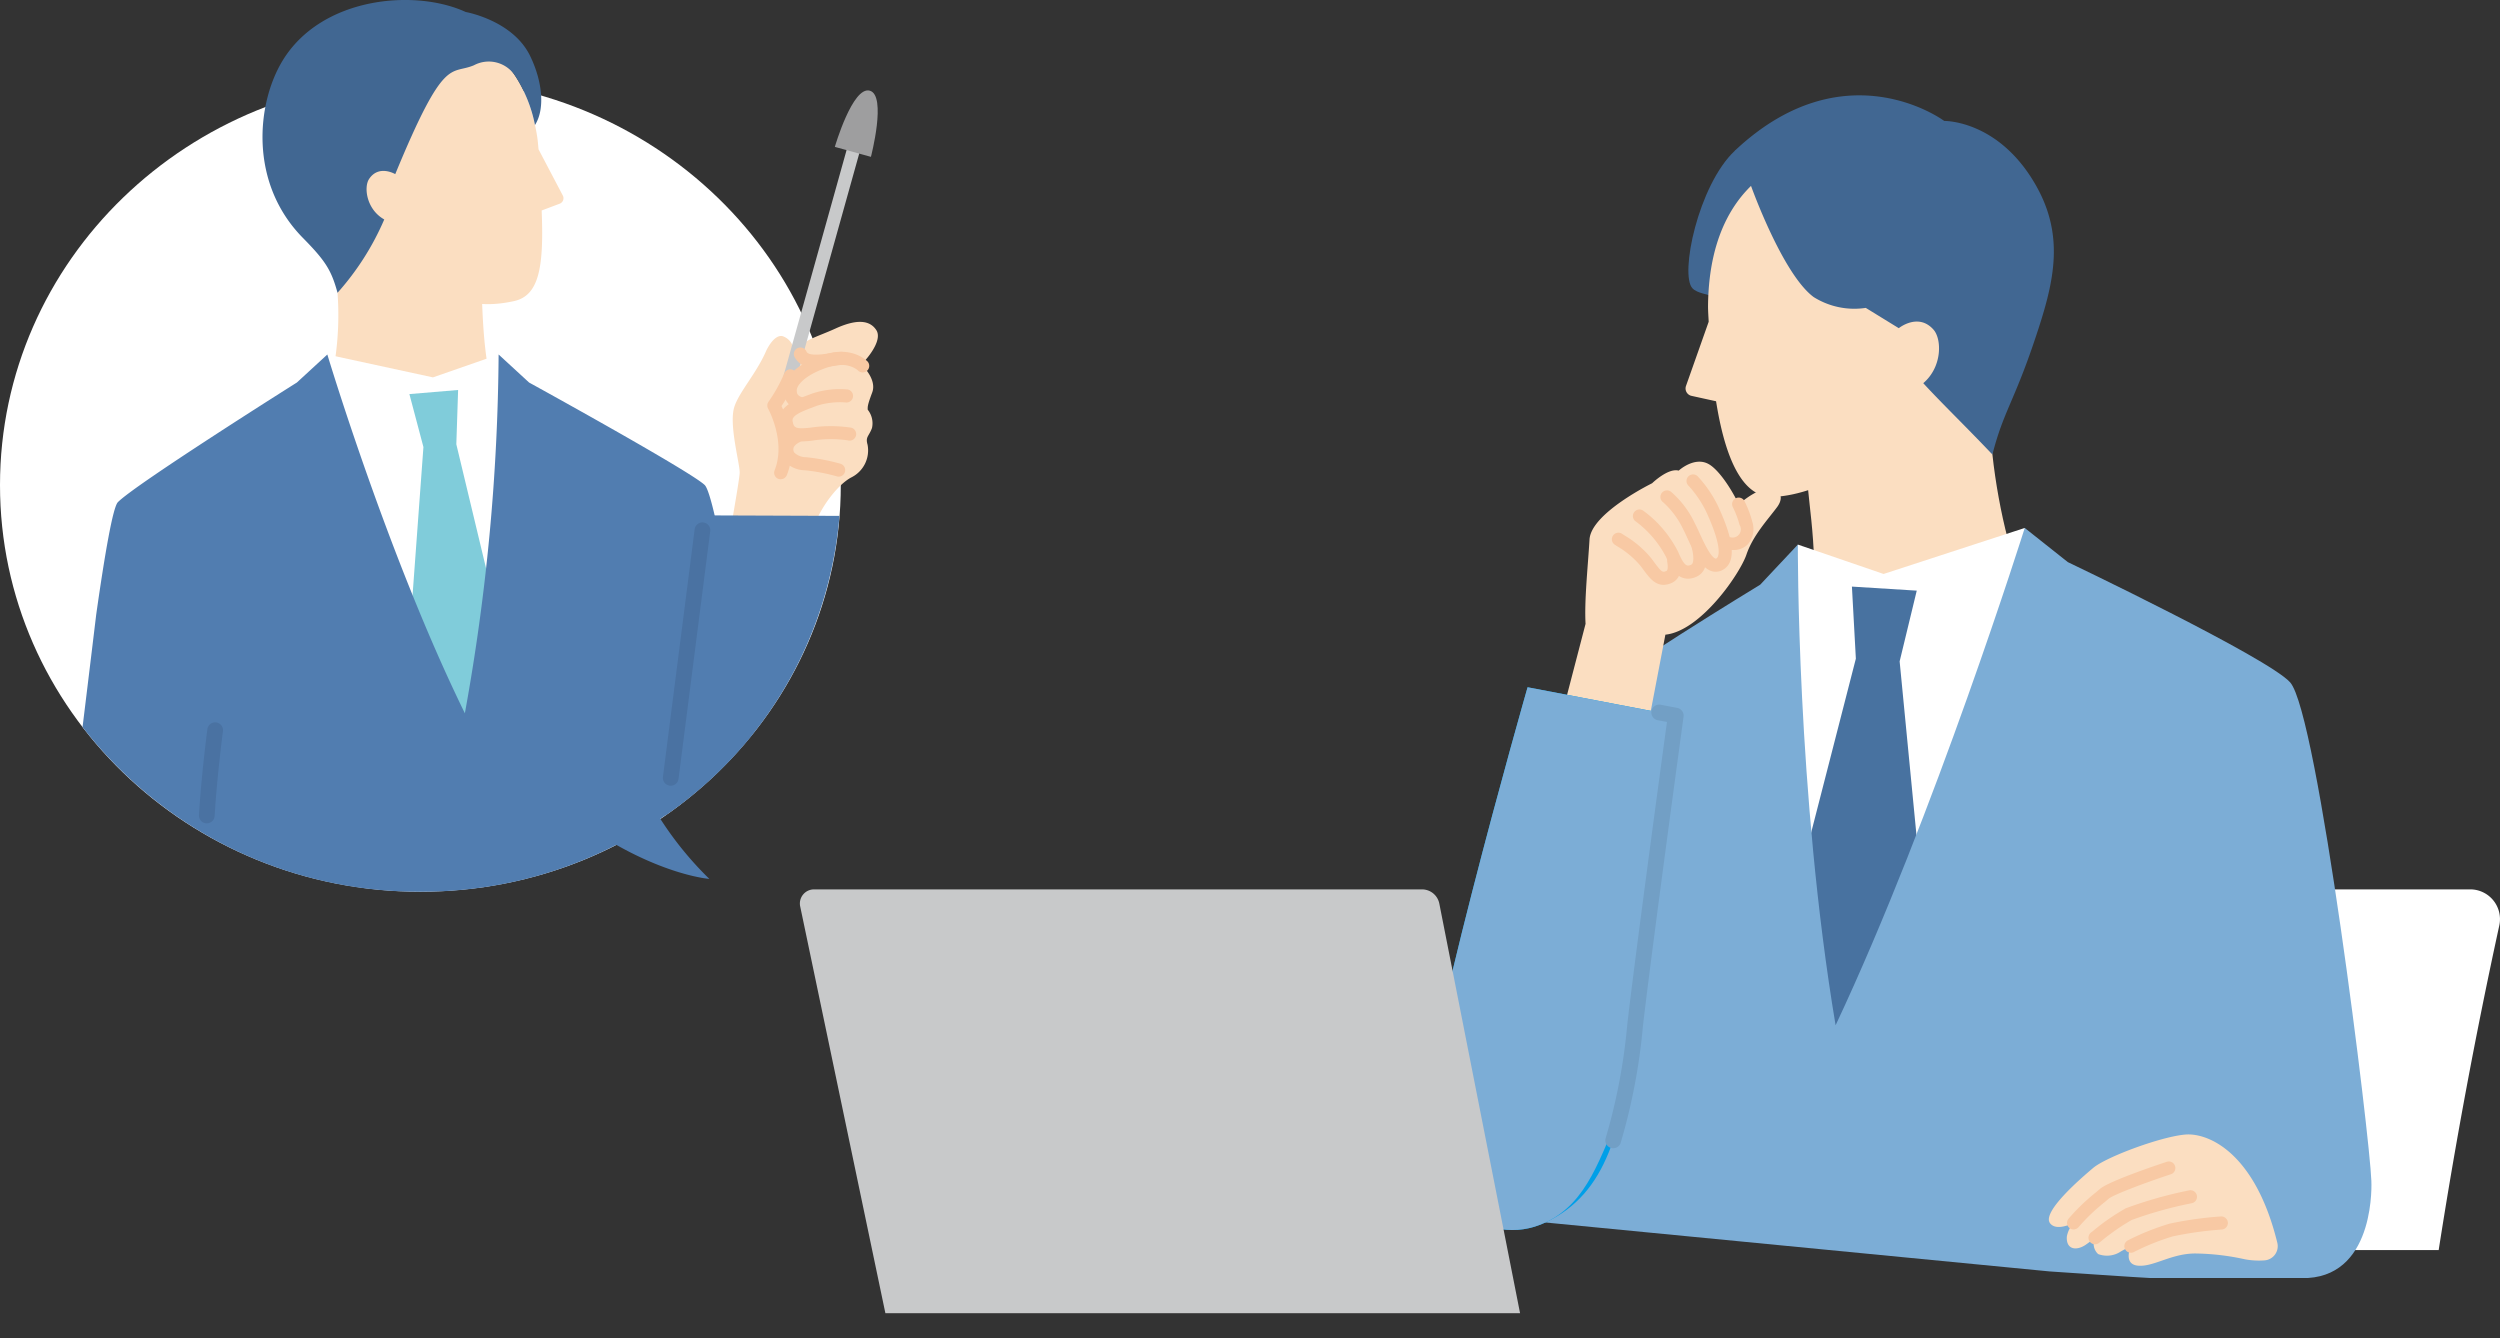 <svg data-name="グループ 10456" xmlns="http://www.w3.org/2000/svg" width="304.66" height="163.109"><rect width="100%" height="100%" fill="#333333" stroke="none"/><defs><clipPath id="a"><path data-name="長方形 4543" fill="none" d="M0 0h304.66v163.109H0z"/></clipPath></defs><g data-name="グループ 10455" clip-path="url(#a)"><path data-name="パス 42955" d="M208.789 36.189c-.644-.362-1.945-.422-2.542-1.058-1.566-1.67.707-12.567 5.175-16.772h6.693v17.83z" fill="#416792"/><path data-name="パス 42956" d="M247.304 71.873c-1.778-1.538-3.763-9.642-4.5-16.483l-1.115-11.909-22.75 2.33 1.408 13.926c.332 3.67 1.9 13.319-.932 17.953l12.653 9.813z" fill="#fbdec1"/><path data-name="パス 42957" d="M219.095 66.364l10.444 3.583 17.208-5.61 2.153 11.24-15.7 52.734h-16.187l-2.442-52.035z" fill="#fff"/><path data-name="パス 42958" d="M234.226 108.758l-2.728-28.159 2.085-8.621-7.9-.493.48 8.781-6.847 26.645 1.413 21.183h9.1z" fill="#4872a0"/><path data-name="パス 42959" d="M304.575 112.782a3.631 3.631 0 00-3.549-4.4h-65.261a4.536 4.536 0 00-4.47 3.745c-1.157 6.528-3.66 21.139-6.414 40.208h72.307a674.92 674.92 0 017.387-39.554" fill="#fff"/><path data-name="パス 42960" d="M249.696 154.934l-69.222-6.719v-9.023s11.145-51.688 13.071-54.024 20.962-13.917 20.962-13.917l4.587-4.886s-.157 30.227 4.6 58.58c12.058-25.637 23.05-60.607 23.05-60.607l5.252 4.165s24.376 11.632 27.088 14.648c3.372 3.75 9.732 55.513 9.9 60.752 0 0 .61 11.316-7.719 11.838h-19.282c-.492 0-12.294-.806-12.294-.806" fill="#7cadd6"/><path data-name="パス 42961" d="M214.292 59.852a9.926 9.926 0 00-2.391 1.624c-.978-2.044-2.513-4.307-3.728-4.949-1.722-.909-3.6.822-3.6.822-1.3-.346-3.241 1.542-3.241 1.542s-7.439 3.644-7.627 6.851-.643 7.417-.483 10.283L189.8 89.167l10.429 2.39 2.722-14.213c4.308-.452 9.089-7.434 9.875-9.751s2.548-4.2 3.726-5.778-.04-2.757-2.264-1.963" fill="#fbdec1"/><path data-name="パス 42962" d="M231.675 49.284c-2.238 8.688-13.891 11.99-16.811 11.121-1.794-.534-4.327-2.612-5.736-11.506l-2.993-.658a.923.923 0 01-.673-1.21l2.765-7.823c-.03-.664-.086-1.341-.077-2.048.237-18.1 14.282-18.692 14.282-18.692s12.315-1.953 17.079 10.515c5.14 13.452-7.837 20.3-7.837 20.3" fill="#fbdec1"/><path data-name="パス 42963" d="M234.376 46.696c2.336-1.987 2.268-5.372 1.25-6.523-1.864-2.107-4.233-.179-4.233-.179l-4.022-2.473a9.331 9.331 0 01-6.346-1.317c-3.8-2.8-7.637-13.546-7.637-13.546l-1.966-4.3c13.431-12.64 25.51-3.619 25.51-3.619s6.133-.132 10.642 6.967c4.325 6.808 2.751 12.718.329 19.892-2.486 7.365-3.79 8.654-5.1 13.791-3.339-3.519-6.2-6.267-8.426-8.694" fill="#416792"/><path data-name="パス 42964" d="M204.215 87.212l-18.058-3.461s-13.735 47.934-12.974 56.292c.482 5.3 7.793 12.444 15.209 8.908s9.389-11.2 10.868-24.008c1.1-9.515 4.955-37.731 4.955-37.731" fill="#009fe8"/><path data-name="パス 42965" d="M204.215 87.212l-18.058-3.461s-13.735 47.934-12.974 56.292c.482 5.3 7.793 12.444 15.209 8.908 5.161-2.461 6.584-7.979 9.3-13.981s1.117-6.132 1.567-10.026c.23-1.989 1.025-8.264 1.025-8.264l3.93-29.467" fill="#7cadd6"/><path data-name="パス 42967" d="M107.896 160.029l-10.382-49.57a1.722 1.722 0 011.685-2.075h74.091a2.152 2.152 0 012.112 1.736l9.838 49.909z" fill="#c8c9ca"/><path data-name="パス 42968" d="M277.523 151.45c-2.7-11.007-8.417-13.415-11.2-13.189-2.927.237-9.624 2.708-11.243 4.071s-6.219 5.351-5.271 6.707c.529.756 1.75.528 2.889-.007a3.391 3.391 0 00-.824 1.656c-.11 1.545 1.081 1.768 2.195 1.071.278-.174.716-.512 1.239-.921a1.7 1.7 0 00.379 1.986 3.038 3.038 0 002.785-.327c.246-.14.676-.367 1.207-.629-.441 1.076-.447 2.2.77 2.36 1.9.244 4.093-1.473 7.068-1.473a29.476 29.476 0 016.022.7 9.227 9.227 0 002.443.138 1.734 1.734 0 001.541-2.141" fill="#fbdec1"/><path data-name="パス 42969" d="M205.714 70.522a1.98 1.98 0 01-.679-.119c-1.061-.384-1.583-1.571-1.964-2.438l-.041-.093a12.672 12.672 0 00-3.775-4.39.8.8 0 011.025-1.227 14.033 14.033 0 014.212 4.972l.041.094c.25.569.629 1.428 1.046 1.579.049.018.2.073.537-.095.242-.119.357-.773.071-1.963a.8.8 0 111.554-.373c.588 2.446-.172 3.4-.913 3.768a2.493 2.493 0 01-1.114.285" fill="#f8c9a4"/><path data-name="パス 42970" d="M202.716 71.272c-1.086 0-1.778-.938-2.452-1.852-.107-.145-.219-.3-.339-.456a10.784 10.784 0 00-2.8-2.362c-.154-.1-.285-.183-.383-.251a.8.8 0 01.908-1.315c.088.06.2.135.34.222a12.335 12.335 0 013.214 2.743c.124.164.24.321.351.471.962 1.307 1.068 1.308 1.528 1.1.153-.069.2-.486.106-1.014a.8.8 0 111.576-.267c.311 1.837-.507 2.5-1.022 2.737a2.479 2.479 0 01-1.022.246" fill="#f8c9a4"/><path data-name="パス 42971" d="M211.205 67.028a4.023 4.023 0 01-1.046-.148.8.8 0 11.416-1.543 1.007 1.007 0 001.417-1.37 11.341 11.341 0 00-.812-2.146.8.8 0 111.441-.69 12.68 12.68 0 01.927 2.474 2.821 2.821 0 01-.6 2.774 2.436 2.436 0 01-1.742.649" fill="#f8c9a4"/><path data-name="パス 42972" d="M209.094 69.678a1.7 1.7 0 01-.521-.082c-1.287-.41-2.148-2.291-2.907-3.95-.193-.422-.37-.811-.533-1.118a10.391 10.391 0 00-2.444-3.31.8.8 0 11.976-1.265 11.688 11.688 0 012.88 3.826c.175.33.367.748.574 1.2.463 1.013 1.325 2.9 1.938 3.092.028.009.05.016.121-.025.109-.063 1-.758-1.227-5.63a13.1 13.1 0 00-2.184-3.227.8.8 0 111.165-1.094 14.611 14.611 0 012.472 3.657c1.244 2.719 2.657 6.473.574 7.678a1.758 1.758 0 01-.886.247" fill="#f8c9a4"/><path data-name="パス 42973" d="M255.308 151.635a.8.8 0 01-.493-1.429l.214-.168a27.144 27.144 0 014.027-2.792 51.657 51.657 0 017.674-2.174.8.8 0 11.333 1.563 48.922 48.922 0 00-7.3 2.043 26.614 26.614 0 00-3.751 2.618l-.215.168a.794.794 0 01-.491.169" fill="#f8c9a4"/><path data-name="パス 42974" d="M252.694 149.828a.8.8 0 01-.628-1.292 24.549 24.549 0 013.365-3.242c.19-.159.353-.3.478-.405 1.08-.941 6.932-2.907 8.095-3.291a.8.8 0 11.5 1.517c-3.271 1.083-6.989 2.493-7.547 2.979-.131.114-.3.258-.5.425a23.362 23.362 0 00-3.135 3 .8.8 0 01-.629.306" fill="#f8c9a4"/><path data-name="パス 42975" d="M259.679 152.665a.8.8 0 01-.355-1.516 30.012 30.012 0 015.073-2.03 43.64 43.64 0 016.282-.879.8.8 0 01.106 1.595 42.891 42.891 0 00-6 .835 28.451 28.451 0 00-4.75 1.912.8.8 0 01-.354.083" fill="#f8c9a4"/><path data-name="パス 42976" d="M196.592 139.93a.959.959 0 01-.908-1.268 71.292 71.292 0 002.623-13.829c.977-8.457 4.167-31.95 4.835-36.851l-1.085-.208a.96.96 0 11.361-1.884l1.978.379a.959.959 0 01.77 1.072c-.039.282-3.867 28.316-4.953 37.712a72.911 72.911 0 01-2.714 14.226.958.958 0 01-.908.651" fill="#729fc5"/><path data-name="パス 42977" d="M102.461 59.117c0 27.366-22.937 49.551-51.231 49.551S0 86.483 0 59.117 22.937 9.566 51.231 9.566s51.231 22.185 51.231 49.551" fill="#fff"/><path data-name="パス 42978" d="M38.715 51.842a37.2 37.2 0 002.418-16.16l-.442-10.565 17.53-.733.459 10.729c.152 2.823.158 11.991 2.815 15.2l-8.66 7.169z" fill="#fbdec1"/><path data-name="パス 42979" d="M48.932 28.423c3.267 7.757 7.9 9.534 13.695 8.274 3.056-.665 3.667-4.084 3.382-11.046l2.2-.829a.709.709 0 00.378-.993l-2.96-5.635c-.051-.508-.082-1.028-.167-1.563-2.171-13.715-12.9-12.622-12.9-12.622s-9.566-.128-11.811 9.863c-2.423 10.779 8.183 14.551 8.183 14.551" fill="#fbdec1"/><path data-name="パス 42980" d="M56.749 1.461s5.733 1.005 7.846 5.34c1.556 3.194 1.816 6.536.6 8.435a17.2 17.2 0 00-2.45-6.045 3.836 3.836 0 00-4.978-1.243c-2.889 1.237-3.563-1.366-9.6 13.273 0 0-2.011-1.2-3.194.6-.666 1.016-.3 3.719 1.854 4.923a32.937 32.937 0 01-5.695 8.938c-.75-2.752-1.457-3.885-4.218-6.688-6.6-6.7-5.642-16.391-2.484-21.592C39.179-.42 50.583-1.382 56.748 1.46" fill="#416792"/><path data-name="パス 42981" d="M39.893 43.201l12.869 2.789 8-2.789 2.474 7.411.473 26.525-5.85 17.657-12.384-14.915-5.694-29.267z" fill="#fff"/><path data-name="パス 42982" d="M50.101 74.913l1.5-20.434-1.711-6.454 5.937-.5-.217 6.617 4.507 18.8 1.372 18.51-7.883.839z" fill="#80ccda"/><path data-name="パス 42983" d="M105.15 44.612a1.842 1.842 0 00-.166-.146l.149-.213c1.012-1.074 2.35-2.947 1.661-4.02-.787-1.225-2.375-1.386-4.985-.193-2.335 1.068-4.432 1.541-4.365 2.7l-.713.1a1.986 1.986 0 00-1.408-1.888c-1.076-.16-1.956 1.811-1.956 1.811-1.19 2.749-3.28 4.978-3.874 6.808-.7 2.142.672 6.9.648 8.038-.011.534-.5 3.419-1.009 6.343h10.12c.995-2.523 3-5 4.51-5.781a3.672 3.672 0 001.965-3.967c-.283-1 .143-.976.539-2.049a2.644 2.644 0 00-.523-2.228c-.009-.36-.038-.543.548-2.1s-1.141-3.211-1.141-3.211" fill="#fbdec1"/><path data-name="パス 42984" d="M51.23 108.667a51.758 51.758 0 0040.488-19.206c-1.377-9.172-4.5-29.062-5.842-30.356-1.751-1.686-21.4-12.489-21.4-12.489l-3.713-3.417a253.223 253.223 0 01-4.112 43.724C47.277 67.817 39.891 43.2 39.891 43.2l-3.714 3.417S16.494 59.011 14.364 61.199c-.608.624-1.594 6.331-2.64 13.7 0 0-.779 6.481-1.664 13.707a51.732 51.732 0 0041.168 20.061" fill="#517db0"/><path data-name="パス 42985" d="M73.452 101.977c7.633 4.733 12.991 5.13 12.991 5.13a41.633 41.633 0 01-6.736-8.558z" fill="#517db0"/><path data-name="パス 42986" d="M102.3 62.868l-16.464-.063s-2.895 24.181-4.76 36.573a49.137 49.137 0 0021.224-36.51" fill="#517db0"/><path data-name="パス 42987" d="M96.297 46.651a.812.812 0 01-.215-.03.8.8 0 01-.555-.985l7.639-27.344a.8.8 0 011.54.43l-7.639 27.344a.8.8 0 01-.769.584" fill="#c8c9ca"/><path data-name="パス 42988" d="M81.741 95.753a.929.929 0 01-.123-.008.959.959 0 01-.83-1.073l3.869-30.219a.959.959 0 011.9.244l-3.868 30.218a.959.959 0 01-.95.837" fill="#4a72a2"/><path data-name="パス 42989" d="M25.202 100.337h-.057a.959.959 0 01-.9-1.014c.288-4.844 1.013-10.367 1.02-10.422a.959.959 0 111.9.251c-.008.055-.723 5.512-1.008 10.285a.959.959 0 01-.956.9" fill="#4a72a2"/><path data-name="パス 42990" d="M101.736 17.9s2.164-7.43 4.258-6.851.14 8.065.14 8.065z" fill="#9e9e9f"/><path data-name="パス 42991" d="M99.466 44.816a2.61 2.61 0 01-2.64-1.306.8.8 0 111.456-.659c.275.606 2.161.31 3.069.167a11.08 11.08 0 011.13-.143.789.789 0 01.835.762.8.8 0 01-.763.834c-.225.01-.579.066-.955.125a14.02 14.02 0 01-2.132.219" fill="#f8c9a4"/><path data-name="パス 42992" d="M97.739 53.796a2.439 2.439 0 01-2.723-2.168c-.388-2.048 1.864-2.885 3.508-3.5l.488-.183a10.694 10.694 0 014.265-.484.8.8 0 01-.159 1.59 9.184 9.184 0 00-3.535.387l-.5.188c-1.491.554-2.621 1.03-2.494 1.7.146.779.287 1.013 2.241.779a16.822 16.822 0 014.879.01.8.8 0 11-.4 1.548 14.448 14.448 0 00-4.291.029 10.779 10.779 0 01-1.278.1" fill="#f8c9a4"/><path data-name="パス 42993" d="M102.216 58.087a.785.785 0 01-.21-.029l-.031-.009a22.594 22.594 0 00-3.869-.736 3.488 3.488 0 01-2.543-1.145 2.265 2.265 0 01-.453-1.747 2.585 2.585 0 011.5-1.9.8.8 0 11.754 1.409c-.408.219-.634.461-.673.721a.656.656 0 00.126.525 2.091 2.091 0 001.433.543 24.3 24.3 0 014.152.789.812.812 0 01.571.988.791.791 0 01-.758.59" fill="#f8c9a4"/><path data-name="パス 42994" d="M97.646 50.019a.809.809 0 01-.231-.034 2.382 2.382 0 01-1.918-2.457c.029-1.706 1.9-3.322 5-4.322 3.343-1.079 5.158.775 5.233.854a.8.8 0 01-1.151 1.109c-.064-.063-1.258-1.195-3.592-.443-2.835.914-3.88 2.192-3.89 2.828-.008.447.107.7.78.9a.8.8 0 01-.23 1.564" fill="#f8c9a4"/><path data-name="パス 42995" d="M95.142 58.409a.8.8 0 01-.742-1.1c1.4-3.514-.768-7.456-.79-7.5a.8.8 0 01.05-.861 18.4 18.4 0 001.893-3.4.8.8 0 111.485.591 19.175 19.175 0 01-1.8 3.341c.6 1.262 2.048 4.914.65 8.418a.8.8 0 01-.742.5" fill="#f8c9a4"/></g></svg>
